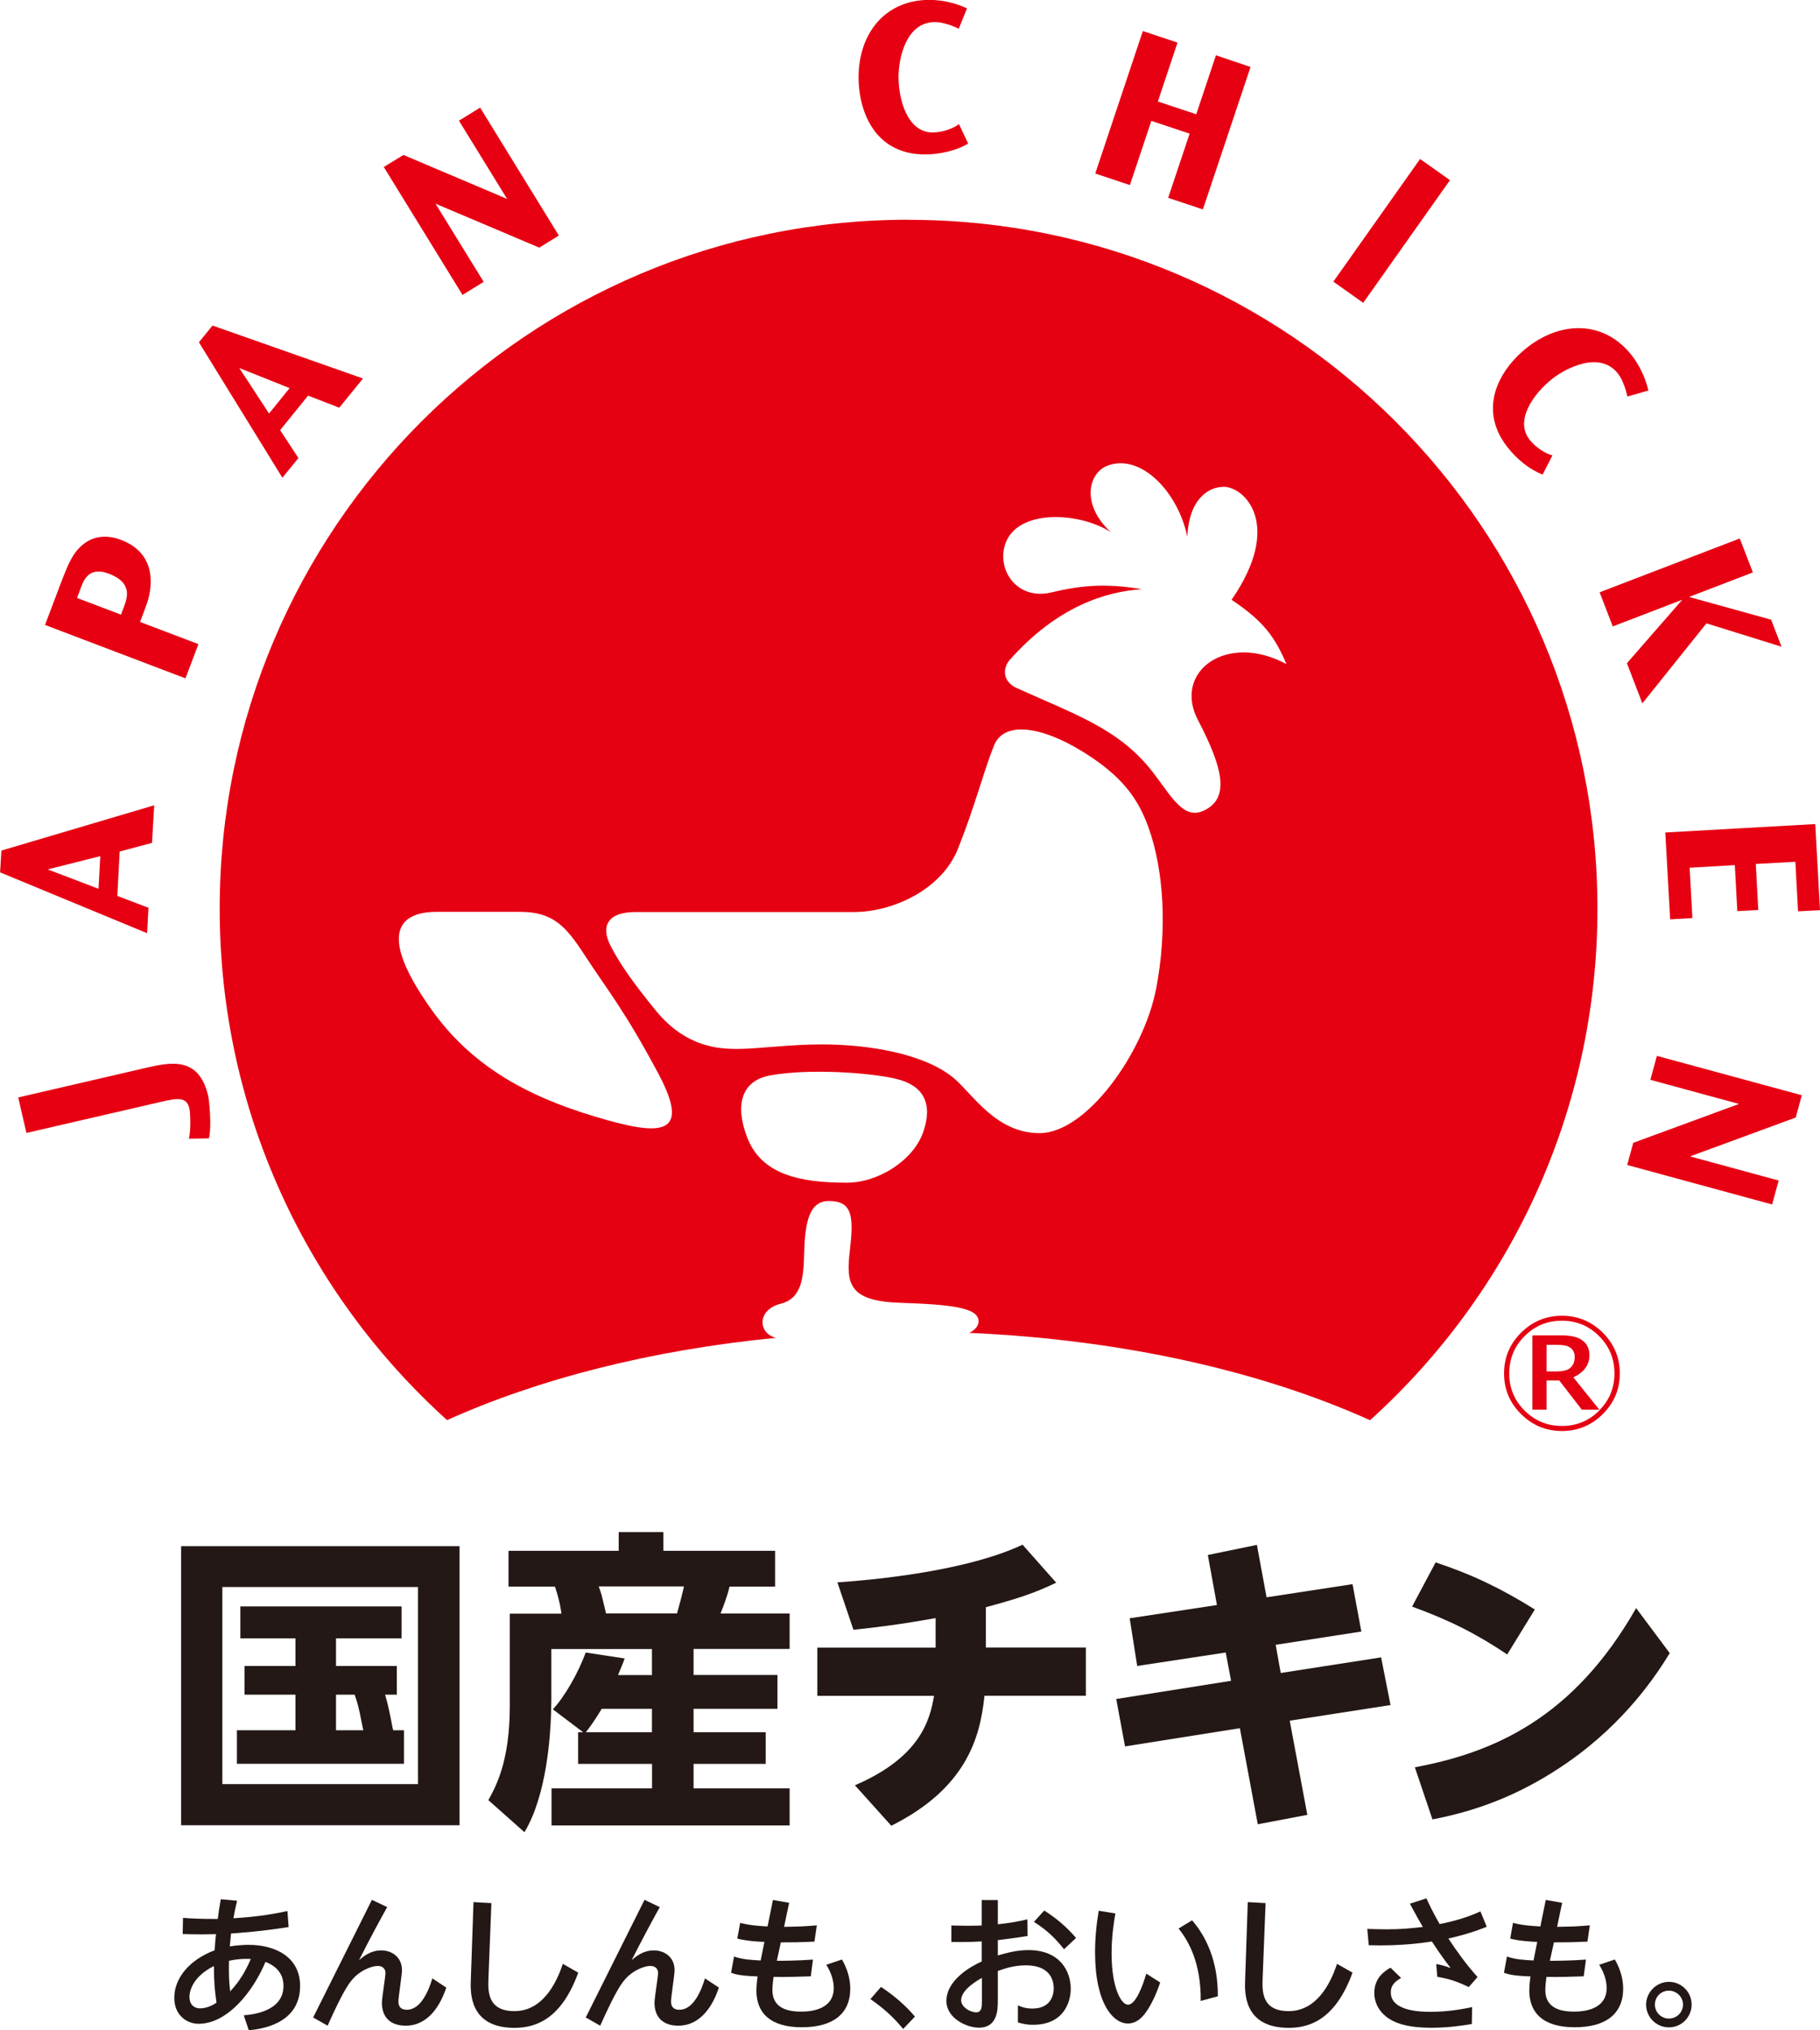 <?xml version="1.0" encoding="UTF-8"?>
<svg id="_レイヤー_2" data-name="レイヤー 2" xmlns="http://www.w3.org/2000/svg" width="184" height="205.22" viewBox="0 0 184 205.22">
  <g id="_レイヤー_1-2" data-name="レイヤー 1">
    <g>
      <g>
        <g>
          <path d="m1.85,110.93l12.73-2.95c2.59-.6,5.52-1.28,6.47,2.8.08.34.38,3.05.07,4.29l-2.02.03c.22-.9.14-2.7.04-3.09-.29-1.19-1.29-.99-2.83-.64l-13.64,3.15-.83-3.6Z" fill="#e60012"/>
          <path d="m.13,85.98l15.46-4.58-.22,3.8-3.27.87-.24,4.49,3.15,1.2-.14,2.57-14.86-6.15.13-2.19Zm9.83,3.86l.18-3.3-5.32,1.34,5.14,1.96Z" fill="#e60012"/>
          <path d="m21.49,32.91l15.21,5.35-2.4,2.95-3.15-1.22-2.83,3.49,1.85,2.82-1.62,1.99-8.44-13.69,1.38-1.7Zm5.71,8.89l2.08-2.57-5.09-2.03,3.01,4.6Z" fill="#e60012"/>
          <path d="m6.13,59c.75-1.97,1.21-3.11,2.26-3.96,1.28-1.05,2.76-.88,3.84-.47,3.7,1.41,3.22,4.87,2.53,6.7l-.6,1.6,5.9,2.24-1.31,3.46-14.2-5.4,1.58-4.17Zm1.65,1.44l4.45,1.69.29-.76c.39-1.04.85-2.48-1.51-3.38-2.19-.83-2.64.9-2.93,1.68l-.29.77Z" fill="#e60012"/>
          <path d="m40.78,15.66l10.49,4.45-4.87-7.91,2.14-1.32,7.96,12.93-1.98,1.22-10.49-4.44,4.87,7.9-2.14,1.32-7.96-12.93,1.98-1.21Z" fill="#e60012"/>
          <path d="m96.93,2.9c-.49-.23-1.51-.67-2.41-.67-2.94,0-3.68,3.71-3.68,5.53,0,2.32.9,5.63,3.45,5.63,1.04,0,2.21-.46,2.66-.85l.93,1.97c-1.14.69-2.78,1.1-4.37,1.1-5.12,0-6.71-4.43-6.71-7.78,0-4.49,2.72-7.84,7.15-7.84,1.69,0,3.06.5,3.81.86l-.82,2.03Z" fill="#e60012"/>
          <path d="m164.53,40.09c-.12-.53-.4-1.6-.95-2.32-1.81-2.32-5.19-.61-6.62.5-1.83,1.43-3.89,4.18-2.32,6.18.64.82,1.72,1.46,2.31,1.58l-.99,1.94c-1.25-.47-2.58-1.51-3.56-2.77-3.15-4.03-.63-8.02,2-10.08,3.54-2.76,7.85-2.68,10.58.82,1.04,1.34,1.48,2.73,1.67,3.54l-2.12.6Z" fill="#e60012"/>
          <path d="m119.05,4.29l-1.99,5.97,3.88,1.29,1.99-5.96,3.5,1.18-4.82,14.4-3.51-1.17,2.17-6.49-3.87-1.29-2.17,6.49-3.5-1.17,4.81-14.4,3.51,1.17Z" fill="#e60012"/>
          <path d="m146.59,18.21l-8.77,12.4-3.02-2.14,8.77-12.4,3.02,2.14Z" fill="#e60012"/>
          <path d="m177.22,57.86l-6.46,2.48,8.3,2.3,1.05,2.73-7.59-2.36-6.48,8.09-1.56-4.06,5.6-6.42-7.03,2.7-1.33-3.45,14.17-5.44,1.33,3.45Z" fill="#e60012"/>
          <path d="m184,92l-2.22.12-.27-5.01-4,.22.25,4.65-2.12.12-.25-4.65-4.57.26.28,5.09-2.25.13-.49-8.78,15.16-.85.48,8.7Z" fill="#e60012"/>
          <path d="m181.55,112.96l-10.69,3.93,8.96,2.44-.66,2.42-14.65-3.99.61-2.24,10.69-3.93-8.96-2.44.66-2.42,14.65,3.98-.61,2.24Z" fill="#e60012"/>
        </g>
        <path d="m91.85,22.21c-38.46,0-69.64,31.18-69.64,69.64,0,20.51,8.87,38.96,22.99,51.7,9.2-4.15,20.62-7.09,33.27-8.32-1.81-.4-2.02-2.82.47-3.45,2.22-.56,2.3-2.85,2.36-5.19.09-2.94.47-5.19,2.49-5.19,2.47,0,2.52,1.65,2.11,5.19-.37,3.23,0,4.93,5.11,5.1,5.11.17,7.92.48,7.92,1.86,0,.47-.32.87-.94,1.18,15.53.68,29.6,3.9,40.52,8.83,14.11-12.74,22.99-31.19,22.99-51.7,0-38.46-31.18-69.64-69.64-69.64Zm-31.65,90.67c-7.23-2.16-12.63-5.29-16.58-10.83-6.36-8.92-2.02-9.88.56-9.88h8.34c3.4,0,4.67,1.43,6.59,4.38,2.33,3.58,3.96,5.45,7.42,11.92,3.51,6.55.07,6.33-6.33,4.41Zm33.14,1.54c-1.01,2.92-4.6,5.13-7.71,5.13-4.76,0-8.66-.81-10.1-4.6-1.26-3.29-.55-5.71,2.31-6.24,3.84-.72,10.16-.3,12.83.36,2.65.66,3.68,2.43,2.67,5.35Zm23.53-14.43c-1.21,6.32-6.97,14.55-11.78,14.55-4.42,0-6.77-3.98-8.66-5.56-2.88-2.41-8.41-3.42-13.46-3.41-3.04,0-6.51.46-8.41.46s-5.25-.16-8.31-3.94c-2.16-2.66-3.55-4.59-4.53-6.5-.97-1.9-.38-3.4,2.54-3.4h22.11c3.71,0,8.77-2.13,10.48-6.4,1.71-4.27,2.56-7.73,3.64-10.43,1.08-2.69,5.34-1.86,9.86,1.19,3.32,2.24,4.76,4.34,5.75,7.06,1.55,4.27,1.94,10.31.78,16.37Zm4.24-27.21c2.56,4.9,3.27,7.98.52,9.19-2.21.97-3.47-2.02-5.53-4.47-3.31-3.94-7.57-5.35-13.31-7.95-1.33-.6-1.47-1.83-.79-2.75,4.9-5.58,9.93-7.02,13.45-7.24-3.89-.66-6.4-.33-9.19.33-3.19.75-5.26-1.87-4.76-4.42.81-4.1,7.53-3.81,10.81-1.67-3.09-2.86-2.25-6.03-.32-6.74,3.42-1.25,7.14,2.75,8.05,7.21.15-3.89,2.22-5.1,3.73-5.06,2.09.05,5.96,3.86.74,11.42,3.2,2.13,4.37,3.73,5.55,6.5-6.03-3.26-11.51.75-8.95,5.65Z" fill="#e50012"/>
        <g>
          <g>
            <path d="m24.65,203.71c.9-.08,4.01-.38,4.01-2.98,0-1.63-1.29-2.21-1.82-2.42-1.26,3.01-3.84,6.26-6.77,6.26-1.14,0-2.45-.83-2.45-2.63,0-1.98,1.52-3.84,4.08-4.8.05-.8.07-1.05.14-1.63-.99.02-1.1.02-1.46.02-.76,0-1.38-.02-1.91-.03l.03-1.64c.74.06,1.81.12,3.52.11.07-.62.12-.94.3-1.99l1.65.15c-.18.73-.25,1.11-.37,1.77,2.71-.16,4.39-.5,5.46-.73l.12,1.62c-3.02.48-5.47.63-5.82.65-.07.66-.09.84-.13,1.31.93-.16,1.76-.16,1.94-.16,2.56,0,5.17,1.16,5.17,4.16,0,3.97-4.22,4.38-5.19,4.47l-.5-1.5Zm-5.49-1.83c0,.81.54,1.13,1.05,1.13.75,0,1.37-.37,1.68-.57-.18-1.27-.26-2.03-.26-3.71-2.4,1.2-2.48,2.84-2.48,3.16Zm4.11-.59c.93-.99,1.5-1.94,2.09-3.27-.39-.03-1.16-.04-2.21.18-.02,1.14-.02,1.98.12,3.1Z" fill="#231815"/>
            <path d="m39.14,192.78c-.6,1.08-1.54,2.78-2.84,5.35.45-.37,1.16-.98,2.24-.98s2.1.68,2.1,2c0,.49-.36,2.7-.36,3.16,0,.37.11.84.86.84,1.44,0,2.23-2.03,2.57-3.17l1.41.93c-.8,2.4-2.21,3.85-4.09,3.85-1.53,0-2.42-.81-2.42-2.33,0-.48.36-2.59.36-3.02,0-.33-.23-.69-.78-.69s-1.67.39-2.45,1.24c-.38.42-.92,1-2.62,4.8l-1.46-.83,5.94-11.89,1.54.73Z" fill="#231815"/>
            <path d="m49.68,192.36l-.3,7.64c-.04,1.22-.13,3.29,2.63,3.29s4.19-2.66,4.89-4.78l1.56.89c-1.68,4.62-4.21,5.58-6.44,5.58-4.6,0-4.47-3.61-4.42-4.87l.27-7.84,1.8.1Z" fill="#231815"/>
            <path d="m66.7,192.78c-.6,1.08-1.53,2.78-2.84,5.35.45-.37,1.16-.98,2.24-.98s2.1.68,2.1,2c0,.49-.36,2.7-.36,3.16,0,.37.11.84.86.84,1.44,0,2.23-2.03,2.57-3.17l1.41.93c-.8,2.4-2.21,3.85-4.09,3.85-1.53,0-2.42-.81-2.42-2.33,0-.48.36-2.59.36-3.02,0-.33-.22-.69-.78-.69s-1.67.39-2.45,1.24c-.38.42-.92,1-2.62,4.8l-1.46-.83,5.94-11.89,1.53.73Z" fill="#231815"/>
            <path d="m78.12,192.05l1.66.29-.51,2.43c1.48-.03,1.89-.03,3.31-.15l-.24,1.64c-1.63.08-2.23.08-3.4.08l-.4,1.86c.62,0,1.96,0,3.65-.12l-.22,1.69c-1.14.04-2.65.09-3.76.06-.08.51-.12,1.03-.12,1.34,0,1.94,1.76,2.17,2.92,2.17s3.28-.29,3.28-2.39c0-1.08-.53-1.97-.75-2.35l1.58-.53c.47.82.84,1.82.84,2.95,0,2.53-1.74,3.9-4.9,3.9s-4.59-1.43-4.59-3.71c0-.09,0-.6.12-1.43-1.82-.06-2.33-.24-2.68-.37l.3-1.64c.87.3,1.64.34,2.69.4l.38-1.88c-.5-.01-1.73-.08-2.74-.33l.29-1.59c1.05.26,1.79.3,2.77.36l.54-2.67Z" fill="#231815"/>
            <path d="m89.07,200.84c1.46.98,2.48,1.89,3.43,3l-1.19,1.25c-.95-1.14-1.85-1.99-3.31-3.02l1.07-1.23Z" fill="#231815"/>
            <path d="m99.24,192.06h1.64v2.45c1.16-.12,1.91-.25,2.99-.5l.02,1.68c-1.38.23-1.76.26-3.01.42v1.55c.86-.24,1.86-.54,3.1-.54,3.14,0,4.27,2.09,4.27,3.91,0,1.4-.75,3.64-3.81,3.64-.74,0-1.2-.14-1.53-.24v-1.73c.29.14.74.33,1.46.33,2.08,0,2.16-1.7,2.16-2.03,0-.95-.46-2.34-2.82-2.34-1.2,0-2.15.33-2.83.57v2.93c0,.95,0,2.8-1.92,2.8-1.31,0-3.28-1.01-3.28-2.69,0-2.17,2.57-3.55,3.57-4v-2.03c-.42.03-1.54.09-3.07.06v-1.67c.51.01.9.03,1.69.03.86,0,1.17-.02,1.38-.03v-2.56Zm.03,7.87c-.42.24-2.1,1.18-2.1,2.26,0,.68.89,1.22,1.52,1.22.58,0,.58-.56.58-1.22v-2.26Zm6.3-6.81c1.32.84,2.27,1.68,3.22,2.77l-1.22,1.14c-.89-1.12-1.74-1.94-3.04-2.76l1.04-1.15Z" fill="#231815"/>
            <path d="m112.76,193.43c-.15.89-.38,2.27-.38,4.04,0,3.37.94,5.17,1.66,5.17.8,0,1.52-2.01,1.85-3.14l1.4.89c-.34,1.05-.8,2.04-1.26,2.75-.37.58-.99,1.4-2.01,1.4-1.47,0-3.31-2.01-3.31-7.18,0-1.46.13-2.79.37-4.22l1.69.28Zm8.63,8.83c.04-3.7-1.14-5.97-2.24-7.32l1.37-.83c1.35,1.56,2.63,4.04,2.6,7.68l-1.73.47Z" fill="#231815"/>
            <path d="m127.95,192.36l-.3,7.64c-.04,1.22-.13,3.29,2.63,3.29s4.2-2.66,4.89-4.78l1.57.89c-1.69,4.62-4.21,5.58-6.44,5.58-4.6,0-4.47-3.61-4.42-4.87l.27-7.84,1.8.1Z" fill="#231815"/>
            <path d="m148.51,200.86c-1.26-.58-1.85-.8-3.2-1.04l-.11-1.29c.59.11.81.17,1.46.41-.84-1.11-1.23-1.67-1.9-2.69-2.72.44-5.25.41-6.38.38l-.15-1.65c.62.01,1.17.04,1.97.04,1.43,0,2.47-.1,3.65-.24-.44-.74-.64-1.1-1.31-2.35l1.67-.54c.21.47.69,1.49,1.34,2.6,1.95-.39,3.14-.84,4.12-1.28l.64,1.55c-1.58.65-3.19,1.04-3.88,1.19.89,1.35,1.85,2.68,2.95,3.89l-.89,1.02Zm.3,3.73c-.81.13-2.27.38-4.11.38s-3.74-.27-4.84-1.37c-.58-.57-.92-1.33-.92-2.14,0-1.62,1.17-2.29,1.64-2.56l1.07,1.04c-.51.3-1.04.65-1.04,1.46,0,1.95,3.19,1.96,4.04,1.96,1.88,0,3.43-.32,4.18-.48l-.03,1.7Z" fill="#231815"/>
            <path d="m156.28,192.05l1.65.29-.51,2.43c1.47-.03,1.9-.03,3.31-.15l-.24,1.64c-1.62.08-2.22.08-3.39.08l-.41,1.86c.61,0,1.95,0,3.65-.12l-.23,1.69c-1.14.04-2.65.09-3.76.06-.08.51-.12,1.03-.12,1.34,0,1.94,1.76,2.17,2.92,2.17s3.28-.29,3.28-2.39c0-1.08-.53-1.97-.75-2.35l1.58-.53c.47.82.84,1.82.84,2.95,0,2.53-1.74,3.9-4.9,3.9s-4.59-1.43-4.59-3.71c0-.09,0-.6.12-1.43-1.82-.06-2.34-.24-2.68-.37l.3-1.64c.87.3,1.64.34,2.69.4l.37-1.88c-.49-.01-1.73-.08-2.73-.33l.28-1.59c1.05.26,1.79.3,2.77.36l.54-2.67Z" fill="#231815"/>
            <path d="m171.02,202.63c0,1.26-1.01,2.3-2.3,2.3s-2.3-1.05-2.3-2.3,1.05-2.3,2.3-2.3,2.3,1,2.3,2.3Zm-3.71,0c0,.81.66,1.41,1.41,1.41.8,0,1.43-.63,1.43-1.41s-.65-1.41-1.43-1.41-1.41.61-1.41,1.41Z" fill="#231815"/>
          </g>
          <g>
            <g>
              <path d="m18.31,156.29v28.21h28.15v-28.21h-28.15Zm4.17,24.05v-19.92h19.78v19.92h-19.78Z" fill="#231815"/>
              <path d="m39.7,174.7c-.28-1.45-.45-2.31-.68-3.08l-.09-.32h1.19v-2.9h-6.15v-2.79h6.63v-3.23h-16.3v3.23h5.57v2.79h-5.15v2.9h5.15v3.6h-5.92v3.39h16.89v-3.39h-1.09l-.04-.2Zm-2.98.2h-2.75v-3.6h1.88l.06.17c.28.78.4,1.35.62,2.47l.2.97Z" fill="#231815"/>
            </g>
            <path d="m99.66,166.53h10.12v4.88h-10.25c-.44,4.29-1.87,9.36-9.42,13.14l-3.68-4.09c6.57-2.82,7.58-6.54,8-9.04h-11.8v-4.88h11.96v-2.98c-3.52.63-5.81.92-8.31,1.18l-1.62-4.79c5.55-.38,13.68-1.43,18.72-3.81l3.4,3.84c-2.32,1.12-4.09,1.66-7.11,2.48v4.09Z" fill="#231815"/>
            <path d="m122.12,157.18l4.95-1.02.98,5.3,8.69-1.33.89,4.79-8.66,1.34.51,2.85,10.15-1.58.95,4.82-10.19,1.58,1.78,9.52-5.01.95-1.81-9.71-11.61,1.84-.89-4.79,11.61-1.84-.54-2.86-8.95,1.36-.76-4.82,8.82-1.34-.92-5.07Z" fill="#231815"/>
            <path d="m152.37,167.23c-3.11-2.09-5.9-3.49-9.61-4.83l2.38-4.47c3.65,1.21,6.57,2.6,10.03,4.76l-2.79,4.54Zm16.44-.13c-1.24,2.03-4.38,6.91-10.31,11.04-4.25,2.95-8.57,4.79-13.68,5.77l-1.78-5.27c8.03-1.49,16.06-5.01,22.37-16.09l3.39,4.54Z" fill="#231815"/>
            <path d="m60.53,160.36h8.62l-.07.3c-.16.68-.25,1.04-.43,1.68l-.2.75h-7.18l-.14-.59c-.27-1.14-.31-1.32-.48-1.8l-.12-.33Zm.23,12.49l.07-.12h5.08v2.37h-6.68c.25-.32.93-1.23,1.53-2.25Zm-1.77,2.25h-.54v3.2h7.47v2.47h-10.16v3.75h24.07v-3.75h-9.71v-2.47h7.29v-3.2h-7.29v-2.37h8.48v-3.42h-8.48v-2.63h9.71v-3.58h-6.98l.13-.34c.11-.29.51-1.3.73-2.2l.05-.18h4.6v-3.62h-11.29v-1.89h-4.52v1.89h-11.14v3.62h4.69l.06.17c.22.63.46,1.58.56,2.27l.04.29h-5.22v9.33c0,5.57-1.39,8.11-2.14,9.47l-.03.05,3.65,3.24.05-.08c2.18-3.69,2.57-9.55,2.64-11.9l.03-1.36v-5.17h10.17v2.63h-3.43l.16-.39c.14-.33.36-.85.51-1.29l-3.94-.6c-.74,2.06-2.17,4.54-3.32,5.74l3.09,2.34Z" fill="#231815"/>
          </g>
        </g>
      </g>
      <path d="m158.73,138.29c-.27.23-.76.34-1.47.34h-.9v-2.69h1.03c.55,0,.96.06,1.21.19.4.2.6.55.6,1.04s-.16.85-.47,1.12Zm.33.94c1.09-.52,1.63-1.26,1.63-2.24,0-.72-.29-1.26-.88-1.61-.44-.27-1.12-.4-2.04-.4h-2.85v7.51h1.44v-2.95h1.28l2.28,2.95h1.77l-2.63-3.27Zm2.62,3.36c-1.04,1.03-2.29,1.55-3.77,1.55s-2.73-.52-3.77-1.55c-1.04-1.03-1.56-2.29-1.56-3.76s.52-2.74,1.55-3.77c1.04-1.04,2.29-1.56,3.77-1.56s2.74.52,3.77,1.56c1.04,1.04,1.55,2.3,1.55,3.77s-.52,2.73-1.56,3.76Zm.36-7.88c-1.15-1.14-2.53-1.71-4.13-1.71s-2.98.57-4.13,1.71c-1.15,1.14-1.72,2.51-1.72,4.12s.57,2.97,1.72,4.11c1.15,1.14,2.53,1.71,4.13,1.71s2.98-.57,4.13-1.71c1.15-1.14,1.72-2.51,1.72-4.11s-.57-2.97-1.72-4.12Z" fill="#e50012"/>
    </g>
  </g>
</svg>